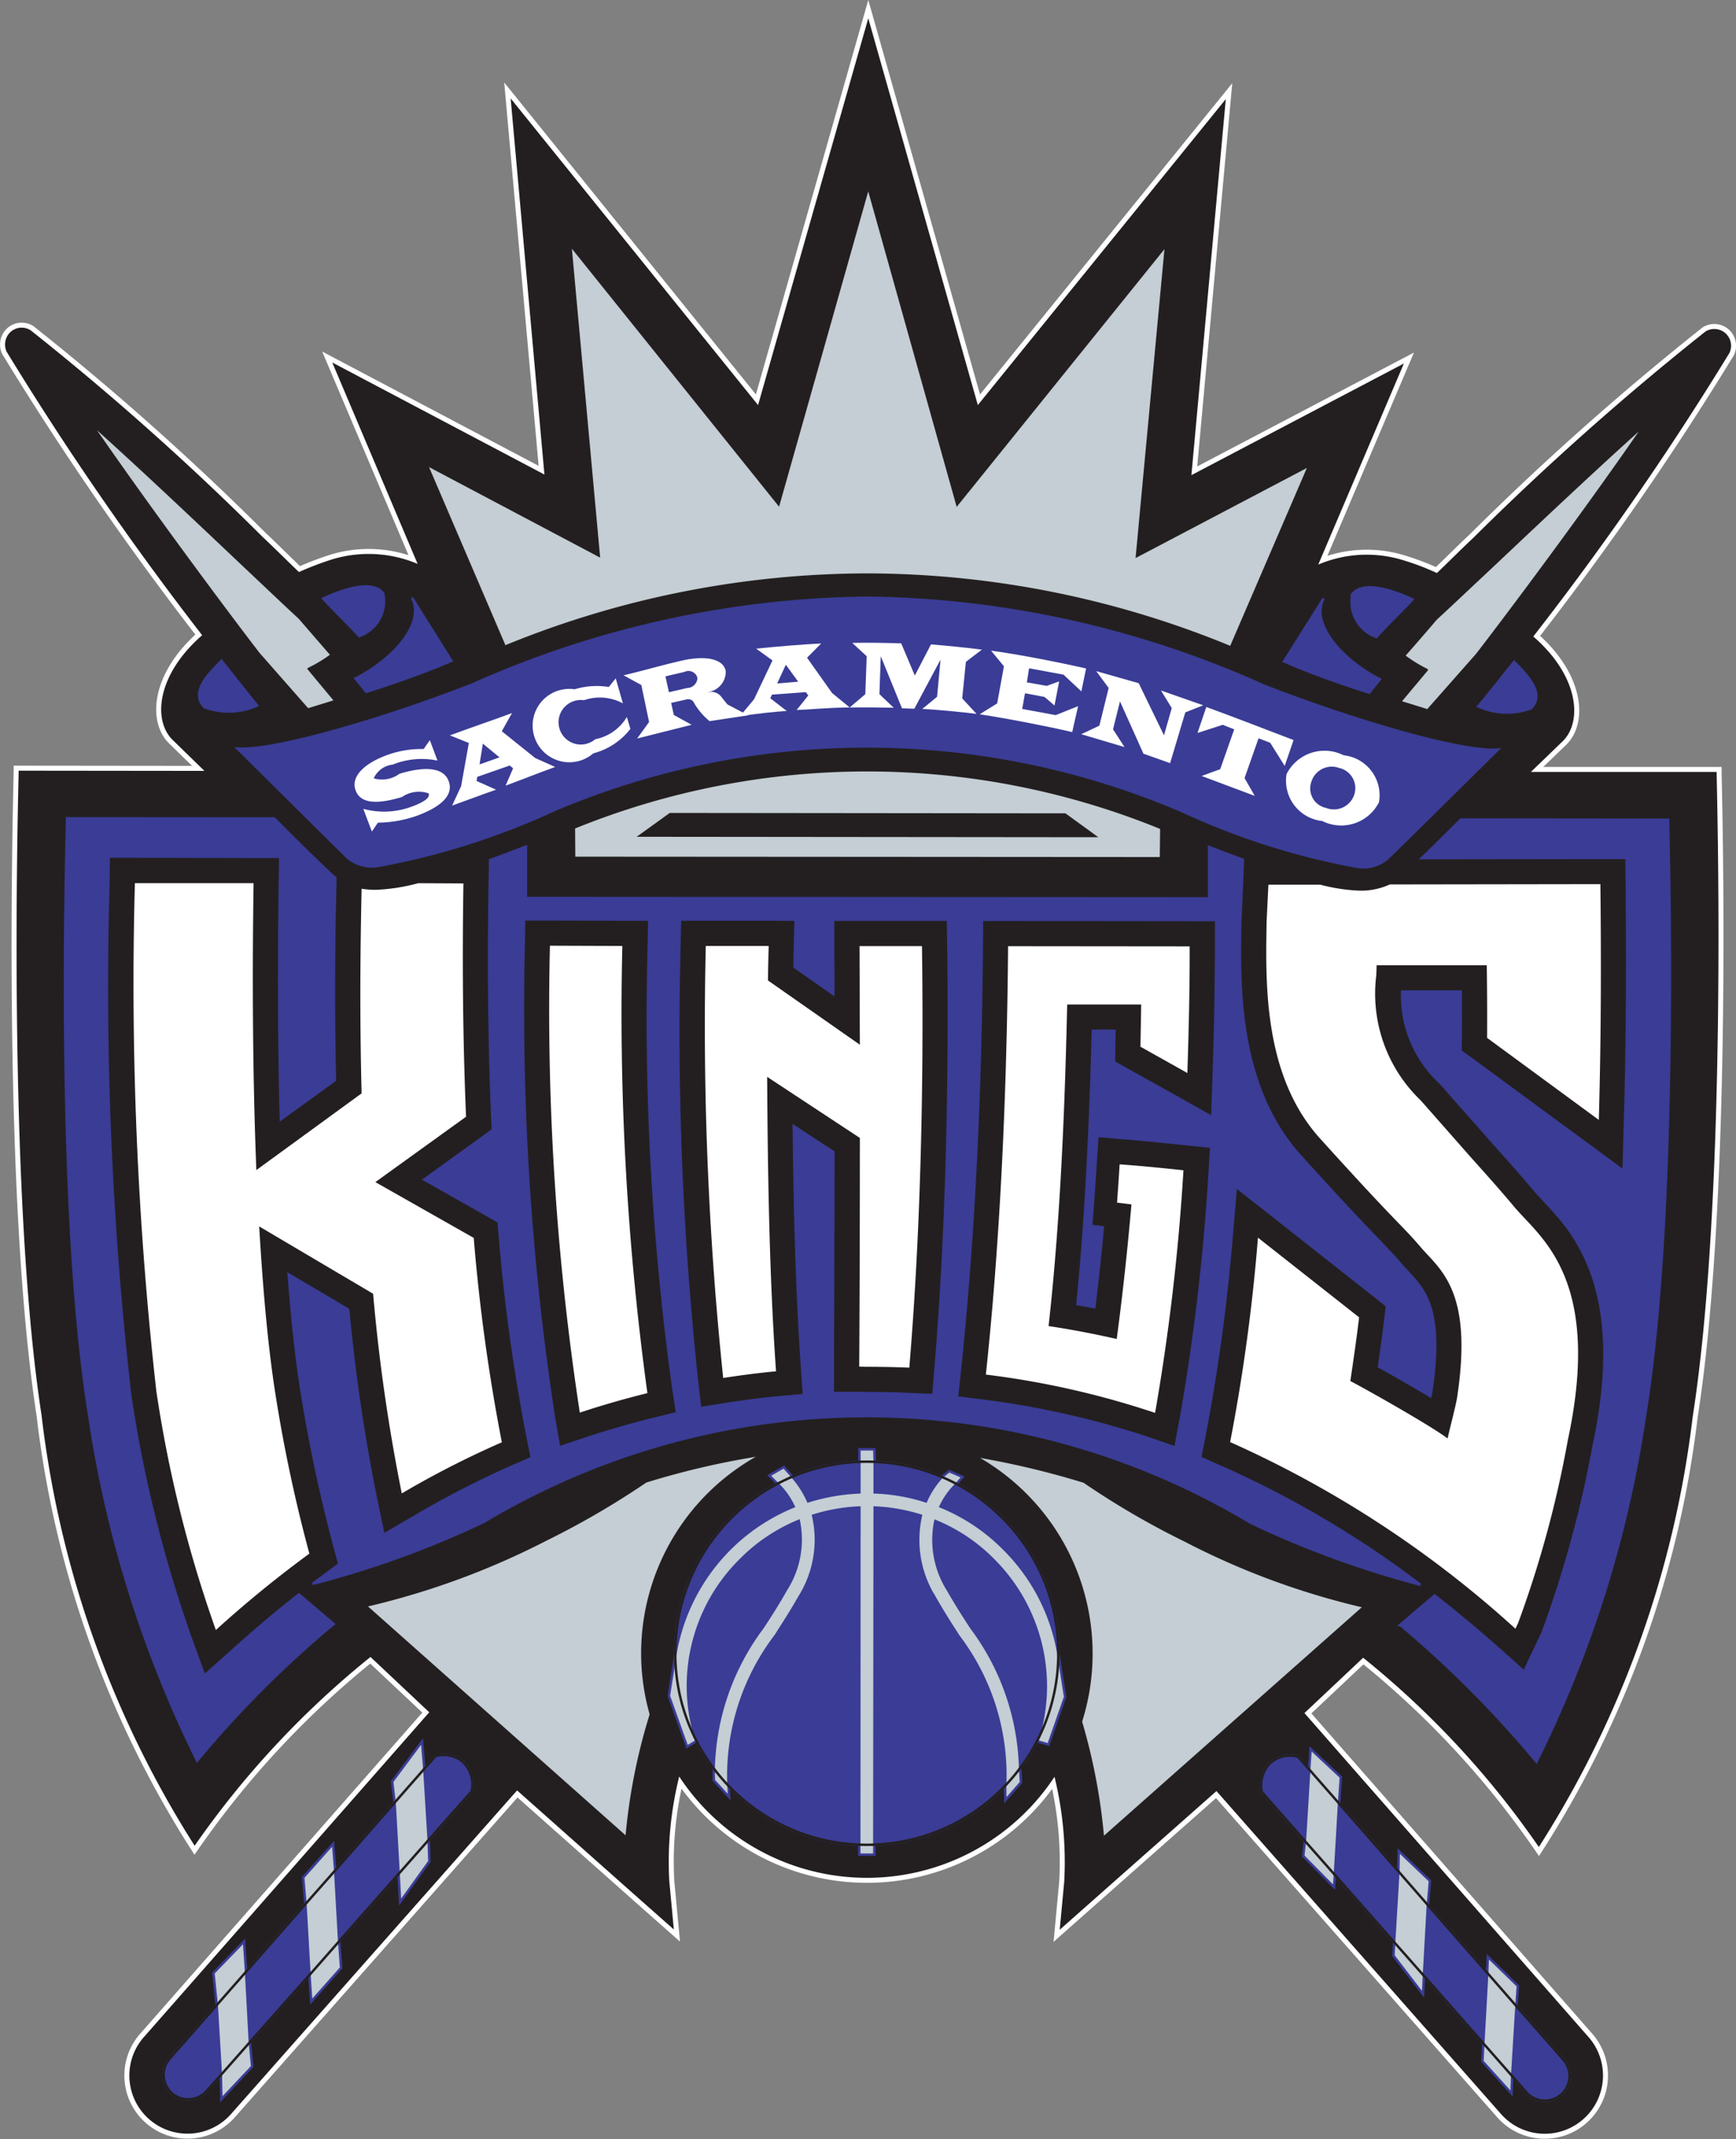 <svg id="图层_1" data-name="图层 1" xmlns="http://www.w3.org/2000/svg" viewBox="0 0 50.436 62.139"><rect x="0" y="0" width="50.436" height="62.139" fill="#808080" stroke="none"/><defs><style>.cls-1{fill:#fff;}.cls-2,.cls-5,.cls-7,.cls-8{fill:none;}.cls-2{stroke:#fff;stroke-width:0.29px;}.cls-3{fill:#231f20;}.cls-4{fill:#3a3c96;}.cls-5{stroke:#3a3c96;}.cls-5,.cls-7{stroke-width:0.071px;}.cls-6{fill:#c4ced4;}.cls-7{stroke:#231f20;}</style></defs><title>Sacramento-Kings-Classic-2K</title><path class="cls-1" d="M557.809,456.114a1.693,1.693,0,0,1-2.539,2.24l-8.277-9.393-3.5,3.095-1.054.933L542.57,451.59a10.455,10.455,0,0,0-.282-3.044,6.527,6.527,0,0,1-10.904-.007,10.26,10.26,0,0,0-.288,3.037l0.132,1.406-1.056-.934-3.498-3.106-8.294,9.382a1.689,1.689,0,1,1-2.527-2.241l8.269-9.411-1.707-1.607a26.295,26.295,0,0,0-5.109,5.484,29.688,29.688,0,0,1-4.447-12.5c-1.024-6.647-.666-18.383-0.666-18.73l5.396,0.006-0.919-.896c-0.585-.566-0.47-1.892.854-3.045a90.384,90.384,0,0,1-5.684-8.242,0.499,0.499,0,0,1,.122-0.572,0.483,0.483,0,0,1,.581-0.043,79.513,79.513,0,0,1,6.743,6.007c0.333,0.31.772,0.752,1.051,1.014a9.418,9.418,0,0,1,.917-0.353,3.65,3.65,0,0,1,2.53.117l-2.48-5.851,6.164,3.255L526.487,399.79l7.188,8.908,3.202-11.236,3.183,11.236,7.204-8.888-0.999,10.924,6.173-3.243L549.95,413.332a3.597,3.597,0,0,1,2.527-.109,7.304,7.304,0,0,1,.92.354c0.277-.261.716-0.703,1.049-1.013a81.645,81.645,0,0,1,6.754-6.003,0.487,0.487,0,0,1,.696.624,88.904,88.904,0,0,1-5.698,8.236c1.322,1.145,1.438,2.473.854,3.043l-0.924.891h5.396c0,0.349.343,12.089-.696,18.738a29.709,29.709,0,0,1-4.469,12.493,25.944,25.944,0,0,0-5.104-5.498l-1.706,1.607" transform="translate(-511.651 -396.931)"/><path class="cls-2" d="M557.809,456.114a1.693,1.693,0,0,1-2.539,2.24l-8.277-9.393-3.5,3.095-1.054.933L542.57,451.59a10.455,10.455,0,0,0-.282-3.044,6.527,6.527,0,0,1-10.904-.007,10.26,10.26,0,0,0-.288,3.037l0.132,1.406-1.056-.934-3.498-3.106-8.294,9.382a1.689,1.689,0,1,1-2.527-2.241l8.269-9.411-1.707-1.607a26.295,26.295,0,0,0-5.109,5.484,29.688,29.688,0,0,1-4.447-12.5c-1.024-6.647-.666-18.383-0.666-18.73l5.396,0.006-0.919-.896c-0.585-.566-0.47-1.892.854-3.045a90.384,90.384,0,0,1-5.684-8.242,0.499,0.499,0,0,1,.122-0.572,0.483,0.483,0,0,1,.581-0.043,79.513,79.513,0,0,1,6.743,6.007c0.333,0.31.772,0.752,1.051,1.014a9.418,9.418,0,0,1,.917-0.353,3.65,3.65,0,0,1,2.53.117l-2.48-5.851,6.164,3.255L526.487,399.79l7.188,8.908,3.202-11.236,3.183,11.236,7.204-8.888-0.999,10.924,6.173-3.243L549.95,413.332a3.597,3.597,0,0,1,2.527-.109,7.304,7.304,0,0,1,.92.354c0.277-.261.716-0.703,1.049-1.013a81.645,81.645,0,0,1,6.754-6.003,0.487,0.487,0,0,1,.696.624,88.904,88.904,0,0,1-5.698,8.236c1.322,1.145,1.438,2.473.854,3.043l-0.924.891h5.396c0,0.349.343,12.089-.696,18.738a29.709,29.709,0,0,1-4.469,12.493,25.944,25.944,0,0,0-5.104-5.498l-1.706,1.607Z" transform="translate(-511.651 -396.931)"/><path class="cls-3" d="M557.809,456.114a1.693,1.693,0,0,1-2.539,2.24l-8.277-9.393-3.5,3.095-1.054.933L542.57,451.59a10.455,10.455,0,0,0-.282-3.044,6.527,6.527,0,0,1-10.904-.007,10.26,10.26,0,0,0-.288,3.037l0.132,1.406-1.056-.934-3.498-3.106-8.294,9.382a1.689,1.689,0,1,1-2.527-2.241l8.269-9.411-1.707-1.607a26.295,26.295,0,0,0-5.109,5.484,29.688,29.688,0,0,1-4.447-12.5c-1.024-6.647-.666-18.383-0.666-18.73l5.396,0.006-0.919-.896c-0.585-.566-0.47-1.892.854-3.045a90.384,90.384,0,0,1-5.684-8.242,0.499,0.499,0,0,1,.122-0.572,0.483,0.483,0,0,1,.581-0.043,79.513,79.513,0,0,1,6.743,6.007c0.333,0.31.772,0.752,1.051,1.014a9.418,9.418,0,0,1,.917-0.353,3.65,3.65,0,0,1,2.53.117l-2.48-5.851,6.164,3.255L526.487,399.79l7.188,8.908,3.202-11.236,3.183,11.236,7.204-8.888-0.999,10.924,6.173-3.243L549.95,413.332a3.597,3.597,0,0,1,2.527-.109,7.304,7.304,0,0,1,.92.354c0.277-.261.716-0.703,1.049-1.013a81.645,81.645,0,0,1,6.754-6.003,0.487,0.487,0,0,1,.696.624,88.904,88.904,0,0,1-5.698,8.236c1.322,1.145,1.438,2.473.854,3.043l-0.924.891h5.396c0,0.349.343,12.089-.696,18.738a29.709,29.709,0,0,1-4.469,12.493,25.944,25.944,0,0,0-5.104-5.498l-1.706,1.607" transform="translate(-511.651 -396.931)"/><path class="cls-4" d="M518.432,444.853l-0.844.754-0.389-1.064a37.785,37.785,0,0,1-1.767-7.091,104.064,104.064,0,0,1-.631-14.877l0.009-.761h0.759l3.447,0.009h0.778l-0.011.776c-0.036,2.496-.024,4.787.029,6.847l1.569-1.137c-0.04-1.818-.04-3.704.012-5.752v-0.126c-0.061-.05-0.117-0.099-0.177-0.155-0.102-.099-0.773-0.729-1.596-1.569l-6.021-.004c0,0.485-.35,11.253.644,17.347a33.609,33.609,0,0,0,3.136,10.029,30.477,30.477,0,0,1,3.967-3.972l-1.009-.858c-0.61.472-1.237,1.002-1.907,1.604" transform="translate(-511.651 -396.931)"/><path class="cls-5" d="M518.432,444.853l-0.844.754-0.389-1.064a37.785,37.785,0,0,1-1.767-7.091,104.064,104.064,0,0,1-.631-14.877l0.009-.761h0.759l3.447,0.009h0.778l-0.011.776c-0.036,2.496-.024,4.787.029,6.847l1.569-1.137c-0.04-1.818-.04-3.704.012-5.752v-0.126c-0.061-.05-0.117-0.099-0.177-0.155-0.102-.099-0.773-0.729-1.596-1.569l-6.021-.004c0,0.485-.35,11.253.644,17.347a33.609,33.609,0,0,0,3.136,10.029,30.477,30.477,0,0,1,3.967-3.972l-1.009-.858C519.729,443.72,519.102,444.25,518.432,444.853Z" transform="translate(-511.651 -396.931)"/><path class="cls-4" d="M546.915,428.127l-0.044,1.259-1.095-.617-1.365-.759-0.397-.226,0.006-.461,0.003-.174,0.006-.275h-0.627c-0.056,2.205-.166,5.125-0.448,7.943,0.162,0.026.324,0.058,0.489,0.088,0.092-.767.177-1.531,0.248-2.321-0.168-.019-0.339-0.044-0.339-0.044l0.057-.734,0.024-.343,0.05-.759s0.052-.773.052-0.778l0.701,0.062c0.545,0.044,1.141.101,1.877,0.179l0.728,0.076-0.044.733a62.5,62.5,0,0,1-.834,7.134l-0.162.872-0.833-.287a25.285,25.285,0,0,0-4.77-1.075l-0.746-.094,0.081-.747c0.388-3.66.606-7.825,0.641-12.368l0.006-.76h0.761l5.275,0.006h0.767v0.765c0,1.108-.02,2.279-0.066,3.705m-8.086,8.596-0.061.735-0.736-.03c-0.371-.02-0.748-0.026-1.196-0.026a1.444,1.444,0,0,1-.151-0.005h-0.839V436.624l0.019-6.226-1.151-.752c0.021,2.166.077,4.7,0.243,7.065l0.051,0.746-0.743.068c-0.428.036-.917,0.101-1.492,0.188l-0.783.124-0.09-.79a95.3,95.3,0,0,1-.51-12.65l0.015-.753h2.579s0.782,0,.782.007l-0.021.777-0.01.592,1.126,0.789-0.005-1.395v-0.764h3.336l0.012,0.752c0.04,3.083.009,7.72-.375,12.319m-8.183,1.426c-0.661.162-1.302,0.349-1.908,0.547l-0.842.281-0.153-.877a77.917,77.917,0,0,1-.877-13.702l0.011-.761h0.756l2.106,0.008h0.777l-0.015.777a78.305,78.305,0,0,0,.716,12.867l0.107,0.692Zm21.928-4.239c-0.061-.067-0.126-0.136-0.188-0.205-0.222-.263-0.387-0.43-0.661-0.723-0.403-.416-1.01-1.045-2.301-2.475-1.817-2.011-1.769-4.919-1.742-6.655v-0.175s0-.014.005-0.014v-0.005l0.047-1.065,0.028-.69c-0.317-.111-0.644-0.235-0.983-0.367v1.493l-19.848-.011v-1.494c-0.353.137-.701,0.268-1.039,0.392l-0.012.69c-0.04,2.423-.015,4.628.071,6.736l0.019,0.41-0.331.244-1.665,1.2,1.816,1.026,0.349,0.201,0.034,0.404a53.914,53.914,0,0,0,.808,5.851l0.121,0.604-0.564.247a26.706,26.706,0,0,0-2.827,1.452l-0.918.534-0.218-1.044a51.742,51.742,0,0,1-.808-5.498l-1.728-1.021c0.096,1.26.213,2.354,0.354,3.268a45.245,45.245,0,0,0,.98,4.644l0.136,0.504-0.423.312c-0.118.087-.353,0.262-0.353,0.262a27.586,27.586,0,0,0,4.971-1.799,21.652,21.652,0,0,1,22.271.018,27.861,27.861,0,0,0,4.941,1.806,28.951,28.951,0,0,0-5.836-3.442l-0.562-.248,0.119-.605a54.483,54.483,0,0,0,.799-5.858l0.12-1.412,1.115,0.876,2.939,2.317,0.337,0.27-0.051.423c-0.055.473-.121,0.933-0.181,1.344,0.43,0.236.993,0.56,1.492,0.859a0.689,0.689,0,0,1,.018-0.075c0.367-2.409-.173-2.988-0.652-3.505" transform="translate(-511.651 -396.931)"/><path class="cls-5" d="M546.915,428.127l-0.044,1.259-1.095-.617-1.365-.759-0.397-.226,0.006-.461,0.003-.174,0.006-.275h-0.627c-0.056,2.205-.166,5.125-0.448,7.943,0.162,0.026.324,0.058,0.489,0.088,0.092-.767.177-1.531,0.248-2.321-0.168-.019-0.339-0.044-0.339-0.044l0.057-.734,0.024-.343,0.05-.759s0.052-.773.052-0.778l0.701,0.062c0.545,0.044,1.141.101,1.877,0.179l0.728,0.076-0.044.733a62.5,62.5,0,0,1-.834,7.134l-0.162.872-0.833-.287a25.285,25.285,0,0,0-4.77-1.075l-0.746-.094,0.081-.747c0.388-3.66.606-7.825,0.641-12.368l0.006-.76h0.761l5.275,0.006h0.767v0.765C546.981,425.53,546.961,426.701,546.915,428.127Zm-8.086,8.596-0.061.735-0.736-.03c-0.371-.02-0.748-0.026-1.196-0.026a1.444,1.444,0,0,1-.151-0.005h-0.839V436.624l0.019-6.226-1.151-.752c0.021,2.166.077,4.7,0.243,7.065l0.051,0.746-0.743.068c-0.428.036-.917,0.101-1.492,0.188l-0.783.124-0.09-.79a95.3,95.3,0,0,1-.51-12.65l0.015-.753h2.579s0.782,0,.782.007l-0.021.777-0.01.592,1.126,0.789-0.005-1.395v-0.764h3.336l0.012,0.752C539.244,427.486,539.213,432.123,538.829,436.723Zm-8.183,1.426c-0.661.162-1.302,0.349-1.908,0.547l-0.842.281-0.153-.877a77.917,77.917,0,0,1-.877-13.702l0.011-.761h0.756l2.106,0.008h0.777l-0.015.777a78.305,78.305,0,0,0,.716,12.867l0.107,0.692Zm21.928-4.239c-0.061-.067-0.126-0.136-0.188-0.205-0.222-.263-0.387-0.43-0.661-0.723-0.403-.416-1.01-1.045-2.301-2.475-1.817-2.011-1.769-4.919-1.742-6.655v-0.175s0-.014.005-0.014v-0.005l0.047-1.065,0.028-.69c-0.317-.111-0.644-0.235-0.983-0.367v1.493l-19.848-.011v-1.494c-0.353.137-.701,0.268-1.039,0.392l-0.012.69c-0.04,2.423-.015,4.628.071,6.736l0.019,0.41-0.331.244-1.665,1.2,1.816,1.026,0.349,0.201,0.034,0.404a53.914,53.914,0,0,0,.808,5.851l0.121,0.604-0.564.247a26.706,26.706,0,0,0-2.827,1.452l-0.918.534-0.218-1.044a51.742,51.742,0,0,1-.808-5.498l-1.728-1.021c0.096,1.26.213,2.354,0.354,3.268a45.245,45.245,0,0,0,.98,4.644l0.136,0.504-0.423.312c-0.118.087-.353,0.262-0.353,0.262a27.586,27.586,0,0,0,4.971-1.799,21.652,21.652,0,0,1,22.271.018,27.861,27.861,0,0,0,4.941,1.806,28.951,28.951,0,0,0-5.836-3.442l-0.562-.248,0.119-.605a54.483,54.483,0,0,0,.799-5.858l0.12-1.412,1.115,0.876,2.939,2.317,0.337,0.27-0.051.423c-0.055.473-.121,0.933-0.181,1.344,0.43,0.236.993,0.56,1.492,0.859a0.689,0.689,0,0,1,.018-0.075C553.594,435.005,553.054,434.426,552.574,433.909Z" transform="translate(-511.651 -396.931)"/><path class="cls-4" d="M560.115,420.744l-6.022-.006c-0.443.447-.842,0.84-1.136,1.121l5.19-.007h0.758l0.009,0.759c0.026,2.533.01,4.786-.051,6.879l-0.04,1.457-1.176-.865-3.245-2.386-0.319-.229,0.005-.393c0.005-.441,0-0.891,0-1.339h-1.7a3.446,3.446,0,0,0,1.116,2.658s1.488,1.688,1.482,1.681c0.47,0.523.874,0.978,1.262,1.442,0.076,0.088.172,0.189,0.274,0.3,0.843,0.891,2.407,2.552,1.434,7.097a32.865,32.865,0,0,1-1.489,5.454l-0.01.017-0.011.02-0.075.162-0.439.927-0.763-.684q-0.908-.801-1.838-1.53l-1.003.853a31.493,31.493,0,0,1,3.961,3.976,33.451,33.451,0,0,0,3.149-10.015c1.005-6.095.677-16.869,0.677-17.349" transform="translate(-511.651 -396.931)"/><path class="cls-5" d="M560.115,420.744l-6.022-.006c-0.443.447-.842,0.84-1.136,1.121l5.19-.007h0.758l0.009,0.759c0.026,2.533.01,4.786-.051,6.879l-0.04,1.457-1.176-.865-3.245-2.386-0.319-.229,0.005-.393c0.005-.441,0-0.891,0-1.339h-1.7a3.446,3.446,0,0,0,1.116,2.658s1.488,1.688,1.482,1.681c0.47,0.523.874,0.978,1.262,1.442,0.076,0.088.172,0.189,0.274,0.3,0.843,0.891,2.407,2.552,1.434,7.097a32.865,32.865,0,0,1-1.489,5.454l-0.01.017-0.011.02-0.075.162-0.439.927-0.763-.684q-0.908-.801-1.838-1.53l-1.003.853a31.493,31.493,0,0,1,3.961,3.976,33.451,33.451,0,0,0,3.149-10.015C560.443,431.998,560.115,421.224,560.115,420.744Z" transform="translate(-511.651 -396.931)"/><path class="cls-6" d="M543.452,421.217l-0.857-.623-11.474-.012-0.863.622m15.123,0.659-17.051-.011-0.006-.878a22.584,22.584,0,0,1,17.067.013Z" transform="translate(-511.651 -396.931)"/><path class="cls-7" d="M543.452,421.217l-0.857-.623-11.474-.012-0.863.622Zm1.929,0.646-17.051-.011-0.006-.878a22.584,22.584,0,0,1,17.067.013Z" transform="translate(-511.651 -396.931)"/><path class="cls-6" d="M536.866,413.623a27.804,27.804,0,0,1,10.545,2.115l2.281-5.291-5.008,2.634,0.844-9.026-6.067,7.525-2.585-9.22-2.606,9.215L528.22,404.043l0.826,9.025-5.002-2.646,2.272,5.297a27.841,27.841,0,0,1,10.551-2.097" transform="translate(-511.651 -396.931)"/><path class="cls-7" d="M536.866,413.623a27.804,27.804,0,0,1,10.545,2.115l2.281-5.291-5.008,2.634,0.844-9.026-6.067,7.525-2.585-9.22-2.606,9.215L528.22,404.043l0.826,9.025-5.002-2.646,2.272,5.297A27.841,27.841,0,0,1,536.866,413.623Z" transform="translate(-511.651 -396.931)"/><path class="cls-6" d="M521.288,415.957c-0.504-.578-0.873-1.008-0.934-1.077-0.399-.367-1.02-0.959-1.741-1.638-1.287-1.22-2.959-2.801-4.343-4.04,1.552,2.261,3.792,5.286,4.893,6.716l1.429,1.626,0.807-.249-0.777-.934a4.026,4.026,0,0,0,.667-0.403" transform="translate(-511.651 -396.931)"/><path class="cls-7" d="M521.288,415.957c-0.504-.578-0.873-1.008-0.934-1.077-0.399-.367-1.02-0.959-1.741-1.638-1.287-1.22-2.959-2.801-4.343-4.04,1.552,2.261,3.792,5.286,4.893,6.716l1.429,1.626,0.807-.249-0.777-.934A4.026,4.026,0,0,0,521.288,415.957Z" transform="translate(-511.651 -396.931)"/><path class="cls-6" d="M552.438,415.981c0.506-.572.874-1.008,0.934-1.076,0.4-.368,1.02-0.954,1.742-1.631,1.292-1.22,2.967-2.801,4.346-4.034-1.55,2.258-3.796,5.28-4.9,6.71l-1.431,1.62-0.806-.25,0.777-.928a4.019,4.019,0,0,1-.662-0.411" transform="translate(-511.651 -396.931)"/><path class="cls-7" d="M552.438,415.981c0.506-.572.874-1.008,0.934-1.076,0.4-.368,1.02-0.954,1.742-1.631,1.292-1.22,2.967-2.801,4.346-4.034-1.55,2.258-3.796,5.28-4.9,6.71l-1.431,1.62-0.806-.25,0.777-.928A4.019,4.019,0,0,1,552.438,415.981Z" transform="translate(-511.651 -396.931)"/><path class="cls-6" d="M530.313,444.954a6.526,6.526,0,0,1,3.493-5.771,23.633,23.633,0,0,0-3.393.783,24.119,24.119,0,0,1-2.913,1.695,22.486,22.486,0,0,1-5.233,1.917l7.588,6.741a16.969,16.969,0,0,1,.707-3.586,6.467,6.467,0,0,1-.249-1.779" transform="translate(-511.651 -396.931)"/><path class="cls-7" d="M530.313,444.954a6.526,6.526,0,0,1,3.493-5.771,23.633,23.633,0,0,0-3.393.783,24.119,24.119,0,0,1-2.913,1.695,22.486,22.486,0,0,1-5.233,1.917l7.588,6.741a16.969,16.969,0,0,1,.707-3.586A6.467,6.467,0,0,1,530.313,444.954Z" transform="translate(-511.651 -396.931)"/><path class="cls-6" d="M546.062,441.672a23.395,23.395,0,0,1-2.913-1.699,24.553,24.553,0,0,0-3.221-.76,6.538,6.538,0,0,1,3.125,7.731,17.137,17.137,0,0,1,.642,3.387l7.596-6.729a22.09,22.09,0,0,1-5.229-1.931" transform="translate(-511.651 -396.931)"/><path class="cls-7" d="M546.062,441.672a23.395,23.395,0,0,1-2.913-1.699,24.553,24.553,0,0,0-3.221-.76,6.538,6.538,0,0,1,3.125,7.731,17.137,17.137,0,0,1,.642,3.387l7.596-6.729A22.09,22.09,0,0,1,546.062,441.672Z" transform="translate(-511.651 -396.931)"/><path class="cls-4" d="M536.829,450.524a5.565,5.565,0,1,0-5.557-5.57,5.557,5.557,0,0,0,5.557,5.57" transform="translate(-511.651 -396.931)"/><path class="cls-8" d="M536.619,440.285v-1.252h0.434l0.01,0.366v0.886a5.453,5.453,0,0,1,1.489.26,2.563,2.563,0,0,1,.464-0.709l0.212-.168,0.389,0.168-0.177.207a2.207,2.207,0,0,0-.465.651,5.588,5.588,0,0,1,1.853,1.237,5.648,5.648,0,0,1,1.575,3.064l0.191,1.232-0.483,1.382-0.329-.099a5.179,5.179,0,0,0-1.268-5.261,5.029,5.029,0,0,0-1.689-1.133,2.731,2.731,0,0,0,.366,2.004c0.233,0.404.455,0.753,0.677,1.097a7.1,7.1,0,0,1,1.42,4.082l0.023,0.412-0.454.516-0.005-.415a6.687,6.687,0,0,0-1.356-4.354c-0.223-.347-0.456-0.708-0.688-1.121a3.15,3.15,0,0,1-.403-2.377,5.163,5.163,0,0,0-1.343-.236l-0.01,9.791v0.296h-0.439v-0.296l0.006-9.791a5.184,5.184,0,0,0-1.344.236,3.127,3.127,0,0,1-.404,2.371c-0.237.419-.469,0.773-0.69,1.122a6.713,6.713,0,0,0-1.364,4.351l0.016,0.331-0.443-.485-0.004-.356a7.076,7.076,0,0,1,1.423-4.082c0.221-.338.448-0.69,0.675-1.097a2.701,2.701,0,0,0,.374-2.004,5.095,5.095,0,0,0-1.691,1.132,5.161,5.161,0,0,0-1.278,5.261l-0.276.169-0.529-1.476,0.191-1.208a5.657,5.657,0,0,1,3.438-4.296,2.235,2.235,0,0,0-.47-0.659l-0.242-.242,0.424-.243,0.247,0.281a2.611,2.611,0,0,1,.459.714,5.6,5.6,0,0,1,1.491-.26m-5.856,4.674a6.075,6.075,0,1,0,6.072-6.075,6.076,6.076,0,0,0-6.072,6.075" transform="translate(-511.651 -396.931)"/><path class="cls-4" d="M536.829,450.524a5.565,5.565,0,1,0-5.557-5.57,5.557,5.557,0,0,0,5.557,5.57" transform="translate(-511.651 -396.931)"/><circle class="cls-5" cx="536.836" cy="444.96" r="5.565" transform="translate(-420.339 584.396) rotate(-89.94)"/><path class="cls-8" d="M531.272,444.954a5.566,5.566,0,1,0,5.566-5.56h-0.012a5.557,5.557,0,0,0-5.555,5.56" transform="translate(-511.651 -396.931)"/><path class="cls-6" d="M531.272,444.99a5.65,5.65,0,0,1,3.438-4.296,2.257,2.257,0,0,0-.47-0.66l-0.242-.241,0.425-.243,0.247,0.279a2.728,2.728,0,0,1,.459.716,5.789,5.789,0,0,1,1.49-.261v-1.251h0.434l0.01,0.366v0.885a5.458,5.458,0,0,1,1.489.261,2.542,2.542,0,0,1,.464-0.709l0.212-.168,0.389,0.168-0.177.205a2.251,2.251,0,0,0-.465.653,5.492,5.492,0,0,1,1.853,1.241,5.612,5.612,0,0,1,1.576,3.06l0.191,1.232-0.484,1.383-0.328-.099a5.181,5.181,0,0,0-1.268-5.262,5.029,5.029,0,0,0-1.689-1.133,2.731,2.731,0,0,0,.366,2.004c0.232,0.405.454,0.753,0.678,1.097a7.101,7.101,0,0,1,1.419,4.082l0.023,0.412-0.453.516-0.006-.417a6.686,6.686,0,0,0-1.356-4.351c-0.223-.348-0.456-0.71-0.689-1.121a3.155,3.155,0,0,1-.402-2.378,5.17,5.17,0,0,0-1.343-.236l-0.01,9.791v0.293h-0.438v-0.293l0.004-9.791a5.184,5.184,0,0,0-1.344.236,3.124,3.124,0,0,1-.404,2.371c-0.236.418-.469,0.772-0.69,1.121a6.707,6.707,0,0,0-1.364,4.352l0.017,0.331-0.444-.485-0.005-.354a7.1,7.1,0,0,1,1.423-4.085c0.222-.337.449-0.69,0.676-1.096a2.701,2.701,0,0,0,.374-2.004,5.093,5.093,0,0,0-1.691,1.133,5.149,5.149,0,0,0-1.276,5.26l-0.278.169-0.529-1.476" transform="translate(-511.651 -396.931)"/><path class="cls-5" d="M531.272,444.99a5.65,5.65,0,0,1,3.438-4.296,2.257,2.257,0,0,0-.47-0.66l-0.242-.241,0.425-.243,0.247,0.279a2.728,2.728,0,0,1,.459.716,5.789,5.789,0,0,1,1.49-.261v-1.251h0.434l0.01,0.366v0.885a5.458,5.458,0,0,1,1.489.261,2.542,2.542,0,0,1,.464-0.709l0.212-.168,0.389,0.168-0.177.205a2.251,2.251,0,0,0-.465.653,5.492,5.492,0,0,1,1.853,1.241,5.612,5.612,0,0,1,1.576,3.06l0.191,1.232-0.484,1.383-0.328-.099a5.181,5.181,0,0,0-1.268-5.262,5.029,5.029,0,0,0-1.689-1.133,2.731,2.731,0,0,0,.366,2.004c0.232,0.405.454,0.753,0.678,1.097a7.101,7.101,0,0,1,1.419,4.082l0.023,0.412-0.453.516-0.006-.417a6.686,6.686,0,0,0-1.356-4.351c-0.223-.348-0.456-0.71-0.689-1.121a3.155,3.155,0,0,1-.402-2.378,5.17,5.17,0,0,0-1.343-.236l-0.01,9.791v0.293h-0.438v-0.293l0.004-9.791a5.184,5.184,0,0,0-1.344.236,3.124,3.124,0,0,1-.404,2.371c-0.236.418-.469,0.772-0.69,1.121a6.707,6.707,0,0,0-1.364,4.352l0.017,0.331-0.444-.485-0.005-.354a7.1,7.1,0,0,1,1.423-4.085c0.222-.337.449-0.69,0.676-1.096a2.701,2.701,0,0,0,.374-2.004,5.093,5.093,0,0,0-1.691,1.133,5.149,5.149,0,0,0-1.276,5.26l-0.278.169-0.529-1.476Z" transform="translate(-511.651 -396.931)"/><path class="cls-4" d="M518.087,416.125c-0.413.412-.912,0.934-0.493,1.351a2.039,2.039,0,0,0,1.528-.05c-0.328-.403-0.691-0.865-1.035-1.301" transform="translate(-511.651 -396.931)"/><path class="cls-5" d="M518.087,416.125c-0.413.412-.912,0.934-0.493,1.351a2.039,2.039,0,0,0,1.528-.05C518.794,417.022,518.432,416.561,518.087,416.125Z" transform="translate(-511.651 -396.931)"/><path class="cls-4" d="M521.041,414.32c0.868-.404,1.499-0.468,1.741-0.155a1.069,1.069,0,0,1-.697,1.244c-0.313-.349-0.867-0.884-1.044-1.089" transform="translate(-511.651 -396.931)"/><path class="cls-5" d="M521.041,414.32c0.868-.404,1.499-0.468,1.741-0.155a1.069,1.069,0,0,1-.697,1.244C521.771,415.061,521.218,414.525,521.041,414.32Z" transform="translate(-511.651 -396.931)"/><path class="cls-4" d="M523.62,414.295c0.384,0.716-.489,1.756-1.641,2.347l0.314,0.387s1.463-.455,2.474-0.903" transform="translate(-511.651 -396.931)"/><path class="cls-5" d="M523.62,414.295c0.384,0.716-.489,1.756-1.641,2.347l0.314,0.387s1.463-.455,2.474-0.903Z" transform="translate(-511.651 -396.931)"/><path class="cls-4" d="M555.64,416.157c0.407,0.411.907,0.932,0.488,1.351a2.024,2.024,0,0,1-1.53-.057c0.333-.399.692-0.859,1.042-1.294" transform="translate(-511.651 -396.931)"/><path class="cls-5" d="M555.64,416.157c0.407,0.411.907,0.932,0.488,1.351a2.024,2.024,0,0,1-1.53-.057C554.931,417.053,555.289,416.592,555.64,416.157Z" transform="translate(-511.651 -396.931)"/><path class="cls-4" d="M552.686,414.344c-0.869-.403-1.5-0.466-1.743-0.155a1.072,1.072,0,0,0,.699,1.246c0.307-.351.867-0.884,1.044-1.091" transform="translate(-511.651 -396.931)"/><path class="cls-5" d="M552.686,414.344c-0.869-.403-1.5-0.466-1.743-0.155a1.072,1.072,0,0,0,.699,1.246C551.948,415.084,552.509,414.551,552.686,414.344Z" transform="translate(-511.651 -396.931)"/><path class="cls-4" d="M550.106,414.313c-0.385.717,0.488,1.761,1.635,2.353l-0.312.387s-1.465-.455-2.474-0.91" transform="translate(-511.651 -396.931)"/><path class="cls-5" d="M550.106,414.313c-0.385.717,0.488,1.761,1.635,2.353l-0.312.387s-1.465-.455-2.474-0.91Z" transform="translate(-511.651 -396.931)"/><path class="cls-4" d="M536.866,414.295a28.845,28.845,0,0,1,11.502,2.552c2.571,1.002,5.745,1.942,6.801,1.86,0,0-2.969,2.939-3.209,3.163a1.082,1.082,0,0,1-.834.249,21.097,21.097,0,0,1-5.145-1.63,23.239,23.239,0,0,0-18.242-.019,21.208,21.208,0,0,1-5.149,1.624,1.093,1.093,0,0,1-.838-0.249c-0.237-.225-3.2-3.169-3.2-3.169,1.055,0.08,4.23-.853,6.805-1.854a28.892,28.892,0,0,1,11.51-2.528" transform="translate(-511.651 -396.931)"/><path class="cls-5" d="M536.866,414.295a28.845,28.845,0,0,1,11.502,2.552c2.571,1.002,5.745,1.942,6.801,1.86,0,0-2.969,2.939-3.209,3.163a1.082,1.082,0,0,1-.834.249,21.097,21.097,0,0,1-5.145-1.63,23.239,23.239,0,0,0-18.242-.019,21.208,21.208,0,0,1-5.149,1.624,1.093,1.093,0,0,1-.838-0.249c-0.237-.225-3.2-3.169-3.2-3.169,1.055,0.08,4.23-.853,6.805-1.854A28.892,28.892,0,0,1,536.866,414.295Z" transform="translate(-511.651 -396.931)"/><path class="cls-1" d="M522.63,420.83l-0.175.257-0.249-.659a2.309,2.309,0,0,0,1.403-.063c0.319-.118.552-0.25,0.495-0.387a0.871,0.871,0,0,0-.776.106c-0.682.206-1.196,0.212-1.343-.188-0.152-.392.23-0.778,0.898-1.026a2.919,2.919,0,0,1,1.076-.18l0.18-.258,0.222,0.594a2.252,2.252,0,0,0-1.302.117,0.684,0.684,0,0,0-.55.398,0.848,0.848,0,0,0,.747-0.132c0.672-.204,1.267-0.217,1.428.208,0.162,0.423-.242.758-0.907,1.007a3.535,3.535,0,0,1-1.147.205" transform="translate(-511.651 -396.931)"/><path class="cls-1" d="M529.54,416.636l0.208,0.728a1.406,1.406,0,0,0-1.131-.092,0.647,0.647,0,1,0,.328,1.133,1.369,1.369,0,0,0,.918-0.647l0.102,0.347a2.002,2.002,0,0,1-1.076.71,1.066,1.066,0,1,1-.544-1.861,2.226,2.226,0,0,1,.993-0.067" transform="translate(-511.651 -396.931)"/><path class="cls-1" d="M531.085,417.04l0.535-.123a0.304,0.304,0,0,0,.294-0.288,0.266,0.266,0,0,0-.376-0.18l-0.554.13m0.51-.465c0.69-.15,1.182-0.032,1.242.315a0.595,0.595,0,0,1-.51.604V417.04a0.368,0.368,0,0,1,.359.106c0.066,0.08.125,0.161,0.201,0.249l0.601,0.316-1.121.169a1.955,1.955,0,0,1-.444-0.517,0.188,0.188,0,0,0-.232-0.112l-0.44.099,0.077,0.35,0.517,0.286-1.583.398,0.348-.478-0.226-1.076-0.515-.281c0.585-.138,1.191-0.317,1.726-0.434" transform="translate(-511.651 -396.931)"/><path class="cls-1" d="M537.834,415.621l0.395,0.934,0.47-.904c0.342,0.026,1.121.102,1.478,0.152l-0.464.354-0.107,1.062,0.416,0.449c-0.465-.056-1.232-0.13-1.576-0.142l0.43-.354,0.1-1.079-0.761,1.426-0.359-.012-0.616-1.513-0.039,1.102,0.414,0.394c-0.258-.007-0.925-0.014-1.278-0.007l0.454-.387,0.04-1.102-0.419-.387c0.384-.012,1.103,0,1.424.014" transform="translate(-511.651 -396.931)"/><path class="cls-1" d="M543.205,416.35l-0.137.666-0.518-.486-1.001-.185-0.065.409,0.577,0.101,0.362-.13-0.136.701-0.288-.248L541.43,417.07l-0.081.456,0.974,0.179,0.65-.261-0.171.754c-0.723-.169-1.897-0.398-2.69-0.517l0.51-.316,0.196-1.079-0.373-.453c0.609,0.08,1.677.273,2.761,0.517" transform="translate(-511.651 -396.931)"/><polyline class="cls-1" points="33.221 21.895 32.539 20.376 32.337 21.186 32.67 21.702 31.413 21.329 31.94 21.08 32.21 19.985 31.848 19.496 33.083 19.847 33.817 21.36 34.043 20.57 33.73 20.059 34.957 20.489 34.437 20.694 33.995 22.169"/><path class="cls-1" d="M549.233,418.429l-0.258.752-0.42-.672-0.339-.131-0.407,1.156,0.297,0.518-1.545-.579,0.541-.198,0.407-1.157-0.336-.131-0.731.236,0.256-.754c0.434,0.156,1.857.697,2.535,0.96" transform="translate(-511.651 -396.931)"/><path class="cls-1" d="M550.996,420.016a0.601,0.601,0,0,0-.442-0.777,0.62,0.62,0,0,0-.802.397,0.578,0.578,0,0,0,.425.765,0.622,0.622,0,0,0,.819-0.385m-0.31-1.145a1.17,1.17,0,0,1,1.029,1.363,1.228,1.228,0,0,1-1.649.547,1.177,1.177,0,0,1-1.037-1.362,1.234,1.234,0,0,1,1.657-.548" transform="translate(-511.651 -396.931)"/><path class="cls-1" d="M525.679,418.534l-0.096.603,0.58-.205m0.364-1.288-0.298.529,0.97,0.778,0.581,0.26c-0.425.151-1.178,0.45-1.44,0.542l0.218-.504-0.097-.081-0.944.33-0.02.12,0.566,0.253c-0.278.095-.914,0.331-1.277,0.462l0.262-.565,0.224-1.254-0.551-.221c0.539-.201,1.434-0.507,1.807-0.649" transform="translate(-511.651 -396.931)"/><path class="cls-1" d="M534.482,416.242l-0.252.543,0.611-.051m0.666-1.108-0.409.411,0.727,1.026,0.511,0.418c-0.607.006-1.262,0.069-1.54,0.075l0.338-.423-0.07-.095-0.984.071-0.051.105,0.48,0.372c-0.293.012-.965,0.086-1.363,0.154l0.413-.497,0.535-1.126-0.475-.343c0.677-.069,1.386-0.126,1.89-0.15" transform="translate(-511.651 -396.931)"/><path class="cls-1" d="M528.496,437.968a77.586,77.586,0,0,1-.868-13.565l2.104,0.008a81.23,81.23,0,0,0,.728,12.99c-0.631.156-1.294,0.344-1.964,0.566" transform="translate(-511.651 -396.931)"/><path class="cls-1" d="M536.633,429.988c0,2.08-.006,4.463-0.019,6.643,0.07,0,.151.005,0.223,0.005,0.383,0,.792.007,1.232,0.025,0.394-4.713.409-9.35,0.368-12.246H536.623c0.004,0.935.004,1.889,0.01,2.865l-2.67-1.867c0.004-.337.01-0.673,0.021-1.002h-1.828a98.491,98.491,0,0,0,.506,12.549c0.529-.08,1.05-0.149,1.535-0.193-0.202-2.863-.242-5.939-0.258-8.554" transform="translate(-511.651 -396.931)"/><path class="cls-1" d="M546.214,424.423c0.004,1.097-.021,2.26-0.066,3.679l-1.363-.764c0.006-.394.015-0.861,0.021-1.227h-2.15c-0.05,2.158-.151,5.868-0.541,9.342,0.631,0.094,1.293.219,1.98,0.375,0.191-1.427.326-2.741,0.428-3.909l-0.418-.052c0.024-.366.055-0.751,0.074-1.112,0.606,0.043,1.218.104,1.855,0.172a63.078,63.078,0,0,1-.824,7.048,25.083,25.083,0,0,0-4.917-1.113c0.511-4.774.622-9.499,0.646-12.444" transform="translate(-511.651 -396.931)"/><path class="cls-1" d="M558.101,429.464c0.076-2.613.066-5.091,0.046-6.849l-6.118.009a2.003,2.003,0,0,1-.888.18,5.23,5.23,0,0,1-1.134-.174h-1.505l-0.052,1.059c-0.025,1.693-.126,4.45,1.544,6.306,1.282,1.419,1.884,2.049,2.282,2.46,0.276,0.284.459,0.478,0.691,0.753,0.051,0.056.107,0.117,0.166,0.18,0.544,0.586,1.277,1.368.85,4.146-0.04.254-.213,0.891-0.274,1.183-0.534-.394-2.241-1.357-2.826-1.668,0.091-.622.182-1.241,0.254-1.85l-2.939-2.315a53.546,53.546,0,0,1-.808,5.939,31.205,31.205,0,0,1,8.289,5.422l0.076-.161a31.439,31.439,0,0,0,1.447-5.323c0.894-4.157-.438-5.57-1.236-6.418-0.111-.119-0.211-0.225-0.302-0.33-0.385-.461-0.783-0.909-1.248-1.426l-1.487-1.688a4.29,4.29,0,0,1-1.292-3.64l0.009-.288h3.2c0.01,0.616.014,1.334,0.01,2.11" transform="translate(-511.651 -396.931)"/><path class="cls-1" d="M525.412,432.89l-2.856-1.619,2.635-1.899c-0.106-2.527-.106-4.854-0.076-6.778l-1.312-.007a5.495,5.495,0,0,1-1.232.193,2.741,2.741,0,0,1-.414-0.031c-0.035,1.56-.061,3.619,0,5.944l-3.058,2.228c-0.126-3.143-.112-6.269-0.081-8.335h-3.448a106.022,106.022,0,0,0,.622,14.748,36.819,36.819,0,0,0,1.73,6.948,33.499,33.499,0,0,1,2.717-2.219,43.934,43.934,0,0,1-1-4.724c-0.216-1.401-.357-3.07-0.458-4.781l3.31,1.956a52.446,52.446,0,0,0,.833,5.8,27.32,27.32,0,0,1,2.907-1.485,54.428,54.428,0,0,1-.817-5.939" transform="translate(-511.651 -396.931)"/><path class="cls-8" d="M554.72,456.812l0.025-.523,0.114-2.048,0.017-.467,0.874,0.847-0.041.591-0.126,2.029-0.016.506Zm-2.584-3.069,0.02-.392,0.121-2.061,0.01-.587,0.909,0.866-0.061.703-0.115,2.055-0.025.535Zm-2.62-2.894,0.047-.442,0.124-2.073,0.041-.597,0.879,0.821-0.052.765-0.122,2.075-0.024.354Zm-2.524-1.886,8.278,9.394a1.694,1.694,0,0,0,2.539-2.242l-8.259-9.418Z" transform="translate(-511.651 -396.931)"/><path class="cls-4" d="M557.071,456.762l-1.363-1.551-0.849-.971-1.725-1.968-0.858-.982-1.721-1.968-0.869-.991-0.323-.366a0.865,0.865,0,0,0-.788.162,0.917,0.917,0,0,0-.267.859l1.25,1.42,0.873,0.989,1.723,1.953,0.864,0.978,1.726,1.961,0.838,0.952,0.413,0.474a0.718,0.718,0,0,0,1.075-.952" transform="translate(-511.651 -396.931)"/><path class="cls-5" d="M557.071,456.762l-1.363-1.551-0.849-.971-1.725-1.968-0.858-.982-1.721-1.968-0.869-.991-0.323-.366a0.865,0.865,0,0,0-.788.162,0.917,0.917,0,0,0-.267.859l1.25,1.42,0.873,0.989,1.723,1.953,0.864,0.978,1.726,1.961,0.838,0.952,0.413,0.474A0.718,0.718,0,0,0,557.071,456.762Z" transform="translate(-511.651 -396.931)"/><path class="cls-4" d="M557.071,456.762l-1.363-1.551-0.125,2.029,0.413,0.474a0.718,0.718,0,0,0,1.075-.952" transform="translate(-511.651 -396.931)"/><path class="cls-4" d="M549.687,448.332l-0.322-.366a0.872,0.872,0,0,0-.788.162,0.912,0.912,0,0,0-.267.859l1.252,1.42" transform="translate(-511.651 -396.931)"/><polyline class="cls-4" points="41.483 55.341 41.368 57.396 43.093 59.357 43.21 57.309"/><polyline class="cls-4" points="38.904 52.392 38.783 54.465 40.504 56.418 40.625 54.36"/><path class="cls-8" d="M548.575,448.128a0.924,0.924,0,0,0-.267.859l1.254,1.418,0.87,0.991,1.723,1.954,0.863,0.977,1.727,1.961,0.838,0.952,0.415,0.474a0.718,0.718,0,0,0,1.074-.952l-1.363-1.551-0.85-.971-1.726-1.968-0.857-.983-1.722-1.969-0.868-.989-0.323-.366a1.026,1.026,0,0,0-.248-0.029,0.808,0.808,0,0,0-.54.191" transform="translate(-511.651 -396.931)"/><polyline class="cls-6" points="43.094 59.357 43.208 57.309 43.225 56.842 44.098 57.69 44.057 58.28 43.933 60.309 43.915 60.815 43.069 59.88"/><polygon class="cls-5" points="43.094 59.357 43.208 57.309 43.225 56.842 44.098 57.69 44.057 58.28 43.933 60.309 43.915 60.815 43.069 59.88 43.094 59.357"/><polyline class="cls-6" points="38.904 52.392 38.783 54.465 38.757 54.82 37.864 53.917 37.911 53.473 38.037 51.402 38.076 50.804 38.955 51.625"/><polygon class="cls-5" points="38.904 52.392 38.783 54.465 38.757 54.82 37.864 53.917 37.911 53.473 38.037 51.402 38.076 50.804 38.955 51.625 38.904 52.392"/><polyline class="cls-6" points="40.504 56.418 40.626 54.36 40.637 53.772 41.544 54.638 41.484 55.341 41.369 57.396 41.343 57.932 40.485 56.812"/><polygon class="cls-5" points="40.504 56.418 40.626 54.36 40.637 53.772 41.544 54.638 41.484 55.341 41.369 57.396 41.343 57.932 40.485 56.812 40.504 56.418"/><path class="cls-8" d="M518.068,457.209l-0.121-2.03-0.097-.932,0.89-.915,0.06,0.879,0.11,2.048,0.066,0.703-0.894.95Zm2.573-2.906-0.116-2.06L520.46,451.47l0.866-.977,0.063,0.772,0.115,2.061,0.056,0.771-0.868.979Zm2.59-2.932-0.116-2.074-0.07-.61,0.868-1.163,0.064,0.79,0.128,2.065,0.019,0.624-0.849,1.183Zm-7.379,4.712a1.689,1.689,0,1,0,2.526,2.241l8.294-9.381-2.554-2.272Z" transform="translate(-511.651 -396.931)"/><path class="cls-4" d="M525.094,448.107a0.896,0.896,0,0,0-.786-0.167l-0.33.374-0.862.982-1.726,1.969-0.864.977L518.8,454.209l-0.853.97-1.364,1.551a0.714,0.714,0,1,0,1.07.946l0.415-.467,0.842-.953,1.732-1.952,0.862-.979,1.726-1.955,0.874-.99,1.251-1.412a0.918,0.918,0,0,0-.263-0.86" transform="translate(-511.651 -396.931)"/><path class="cls-5" d="M525.094,448.107a0.896,0.896,0,0,0-.786-0.167l-0.33.374-0.862.982-1.726,1.969-0.864.977L518.8,454.209l-0.853.97-1.364,1.551a0.714,0.714,0,1,0,1.07.946l0.415-.467,0.842-.953,1.732-1.952,0.862-.979,1.726-1.955,0.874-.99,1.251-1.412A0.918,0.918,0,0,0,525.094,448.107Z" transform="translate(-511.651 -396.931)"/><path class="cls-4" d="M516.583,456.73l1.364-1.551,0.121,2.03-0.415.467a0.714,0.714,0,1,1-1.07-.946" transform="translate(-511.651 -396.931)"/><path class="cls-4" d="M523.979,448.315l0.326-.374a0.895,0.895,0,0,1,.789.169,0.912,0.912,0,0,1,.262.859l-1.251,1.411" transform="translate(-511.651 -396.931)"/><polyline class="cls-4" points="8.874 55.311 8.991 57.371 7.26 59.327 7.149 57.277"/><polyline class="cls-4" points="11.464 52.366 11.58 54.44 9.854 56.394 9.738 54.334"/><path class="cls-8" d="M536.619,439.033v1.252a5.6,5.6,0,0,0-1.491.26,2.611,2.611,0,0,0-.459-0.714l-0.247-.281-0.424.243,0.242,0.242a2.235,2.235,0,0,1,.47.659,5.657,5.657,0,0,0-3.438,4.296l-0.191,1.208,0.529,1.476,0.276-.169a5.161,5.161,0,0,1,1.278-5.261,5.095,5.095,0,0,1,1.691-1.132,2.701,2.701,0,0,1-.374,2.004c-0.227.406-.454,0.759-0.675,1.097a7.076,7.076,0,0,0-1.423,4.082l0.004,0.356,0.443,0.485-0.016-.331a6.713,6.713,0,0,1,1.364-4.351c0.222-.349.453-0.703,0.69-1.122a3.127,3.127,0,0,0,.404-2.371,5.184,5.184,0,0,1,1.344-.236l-0.006,9.791v0.296h0.439v-0.296l0.01-9.791a5.163,5.163,0,0,1,1.343.236,3.15,3.15,0,0,0,.403,2.377c0.231,0.413.465,0.774,0.688,1.121a6.687,6.687,0,0,1,1.356,4.354l0.005,0.415,0.454-.516-0.023-.412a7.1,7.1,0,0,0-1.42-4.082c-0.222-.344-0.443-0.692-0.677-1.097a2.731,2.731,0,0,1-.366-2.004,5.029,5.029,0,0,1,1.689,1.133,5.179,5.179,0,0,1,1.268,5.261l0.329,0.099,0.483-1.382-0.191-1.232a5.648,5.648,0,0,0-1.575-3.064,5.588,5.588,0,0,0-1.853-1.237,2.207,2.207,0,0,1,.465-0.651l0.177-.207-0.389-.168-0.212.168a2.563,2.563,0,0,0-.464.709,5.453,5.453,0,0,0-1.489-.26v-0.886l-0.01-.366h-0.434Z" transform="translate(-511.651 -396.931)"/><circle class="cls-7" cx="536.836" cy="444.96" r="5.565" transform="translate(-420.339 584.396) rotate(-89.94)"/><path class="cls-8" d="M524.305,447.94l-0.327.373-0.862.983-1.726,1.969-0.864.977L518.8,454.211l-0.853.968-1.364,1.551a0.716,0.716,0,1,0,1.072.948l0.413-.469,0.842-.95,1.732-1.956,0.863-.977,1.726-1.955,0.874-.992,1.25-1.41a0.916,0.916,0,0,0-.262-0.861,0.836,0.836,0,0,0-.555-0.192,1.222,1.222,0,0,0-.234.025" transform="translate(-511.651 -396.931)"/><polyline class="cls-6" points="7.149 57.278 7.259 59.325 7.326 60.031 6.431 60.981 6.417 60.278 6.296 58.247 6.201 57.316 7.089 56.4"/><polygon class="cls-5" points="7.149 57.278 7.259 59.325 7.326 60.031 6.431 60.981 6.417 60.278 6.296 58.247 6.201 57.316 7.089 56.4 7.149 57.278"/><polyline class="cls-6" points="12.454 53.45 12.328 51.383 12.261 50.592 11.394 51.755 11.464 52.366 11.581 54.44 11.625 55.255 12.474 54.073"/><polygon class="cls-5" points="12.454 53.45 12.328 51.383 12.261 50.592 11.394 51.755 11.464 52.366 11.581 54.44 11.625 55.255 12.474 54.073 12.454 53.45"/><polyline class="cls-6" points="9.854 56.394 9.738 54.334 9.678 53.562 8.809 54.538 8.873 55.311 8.991 57.372 9.042 58.145 9.91 57.166"/><polygon class="cls-5" points="9.854 56.394 9.738 54.334 9.678 53.562 8.809 54.538 8.873 55.311 8.991 57.372 9.042 58.145 9.91 57.166 9.854 56.394"/><path class="cls-8" d="M517.851,454.247l0.097,0.932,0.121,2.03,0.014,0.703,0.894-.95-0.066-.703-0.11-2.048-0.06-.879ZM520.46,451.47l0.066,0.772,0.116,2.06,0.051,0.773,0.868-.979-0.056-.771-0.115-2.061-0.063-.772Zm2.585-2.783,0.07,0.61,0.116,2.074,0.045,0.815,0.849-1.183-0.019-.624-0.128-2.065-0.064-.79Z" transform="translate(-511.651 -396.931)"/><path class="cls-7" d="M525.094,448.107a0.896,0.896,0,0,0-.786-0.167l-0.33.374-0.862.982-1.726,1.969-0.864.977L518.8,454.209l-0.853.97-1.364,1.551a0.714,0.714,0,1,0,1.07.946l0.415-.467,0.842-.953,1.732-1.952,0.862-.979,1.726-1.955,0.874-.99,1.251-1.412A0.918,0.918,0,0,0,525.094,448.107Z" transform="translate(-511.651 -396.931)"/><path class="cls-8" d="M554.859,454.24l-0.114,2.048-0.025.523,0.848,0.935,0.016-.506,0.126-2.029,0.041-.591-0.874-.847Zm-2.583-2.95-0.121,2.061-0.02.392,0.858,1.12,0.025-.535,0.115-2.055,0.061-.703-0.909-.866Zm-2.59-2.958-0.124,2.073-0.047.442,0.893,0.903,0.024-.354,0.122-2.075,0.052-.765-0.879-.821Z" transform="translate(-511.651 -396.931)"/><path class="cls-7" d="M557.071,456.762l-1.363-1.551-0.849-.971-1.725-1.968-0.858-.982-1.721-1.968-0.869-.991-0.323-.366a0.865,0.865,0,0,0-.788.162,0.917,0.917,0,0,0-.267.859l1.25,1.42,0.873,0.989,1.723,1.953,0.864,0.978,1.726,1.961,0.838,0.952,0.413,0.474A0.718,0.718,0,0,0,557.071,456.762Z" transform="translate(-511.651 -396.931)"/></svg>